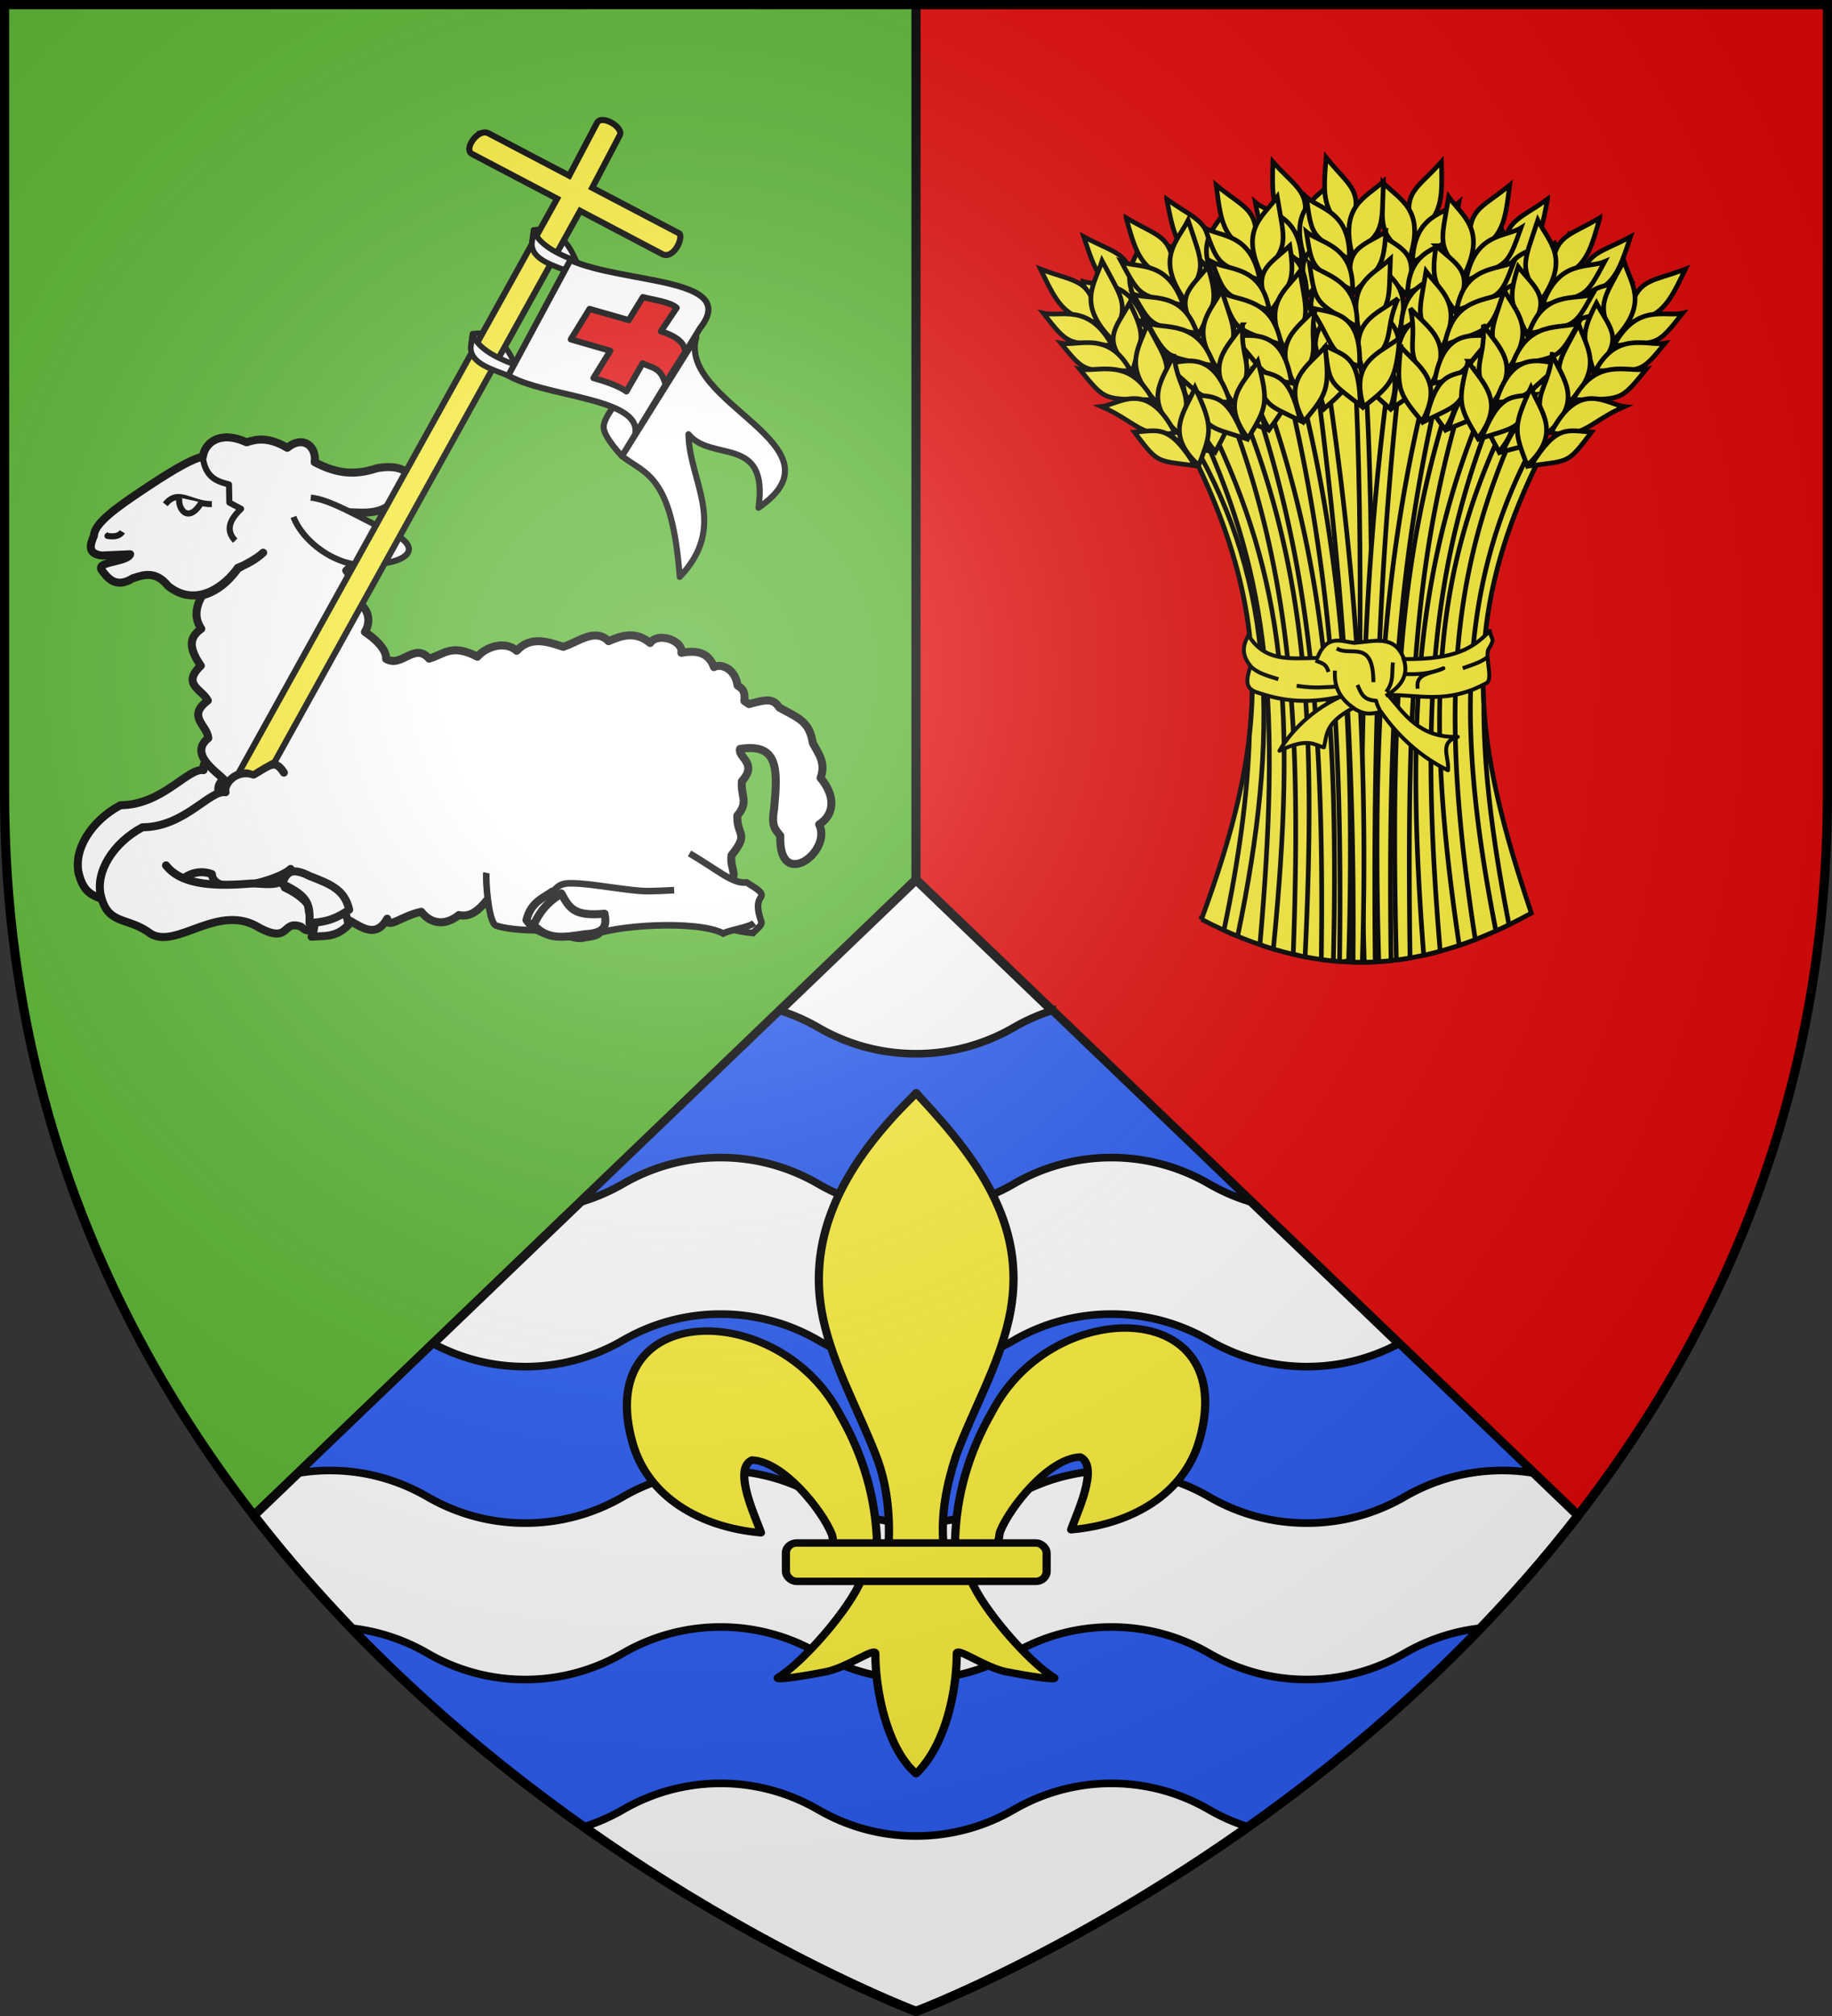 <svg xmlns="http://www.w3.org/2000/svg" xmlns:xlink="http://www.w3.org/1999/xlink" width="600" height="660" version="1.0"><rect width="100%" height="100%" fill="#333333" stroke="none"/><defs><radialGradient id="b" cx="-80" cy="-80" r="405" gradientUnits="userSpaceOnUse"><stop offset="0" style="stop-color:#fff;stop-opacity:.31"/><stop offset=".19" style="stop-color:#fff;stop-opacity:.25"/><stop offset=".6" style="stop-color:#6b6b6b;stop-opacity:.125"/><stop offset="1" style="stop-color:#000;stop-opacity:.125"/></radialGradient><path id="a" d="M-298.5-298.5h597V-40C298.5 246.31 0 358.5 0 358.5S-298.5 246.31-298.5-40z"/></defs><g transform="translate(300 300)"><use xlink:href="#a" width="600" height="660" style="fill:#e20909"/><path d="M-298.5-298.5H0v657S-298.5 246.31-298.5-40z" style="fill:#5ab532"/><path d="M300 288 83.125 496.156C171.503 610.228 300 658.5 300 658.5s128.497-48.272 216.875-162.344z" style="opacity:1;fill:#fff;fill-opacity:1;fill-rule:nonzero;stroke:#000;stroke-width:3;stroke-linecap:round;stroke-linejoin:round;stroke-miterlimit:4;stroke-dasharray:none;stroke-dashoffset:0;stroke-opacity:1" transform="translate(-300 -300)"/><path d="m255.406 330.813-65.437 62.78a63.7 63.7 0 0 0 14.031-6c9.42-5.46 20.335-8.624 32-8.624 11.67 0 22.576 3.162 32 8.625a63.6 63.6 0 0 0 32 8.594 63.55 63.55 0 0 0 32-8.594c9.42-5.46 20.335-8.625 32-8.625 11.67 0 22.576 3.162 32 8.625a63.7 63.7 0 0 0 14.031 6l-65.437-62.781A63.7 63.7 0 0 0 332 336.375a63.55 63.55 0 0 1-32 8.594 63.6 63.6 0 0 1-32-8.594 63.7 63.7 0 0 0-12.594-5.562zM236 430.219a63.6 63.6 0 0 0-32 8.594 63.55 63.55 0 0 1-32 8.593c-10.921 0-21.192-2.731-30.187-7.562l-44.22 42.437a63.6 63.6 0 0 1 10.407-.875c11.67 0 22.576 3.163 32 8.625a63.6 63.6 0 0 0 32 8.594 63.55 63.55 0 0 0 32-8.594c9.42-5.46 20.335-8.625 32-8.625 11.67 0 22.576 3.163 32 8.625a63.6 63.6 0 0 0 32 8.594 63.55 63.55 0 0 0 32-8.594c9.42-5.46 20.335-8.625 32-8.625 11.67 0 22.576 3.163 32 8.625a63.6 63.6 0 0 0 32 8.594 63.55 63.55 0 0 0 32-8.594c9.42-5.46 20.335-8.625 32-8.625 3.55 0 7.018.314 10.406.875l-44.219-42.437c-8.997 4.832-19.262 7.562-30.187 7.562a63.6 63.6 0 0 1-32-8.594 63.55 63.55 0 0 0-32-8.593 63.6 63.6 0 0 0-32 8.594 63.55 63.55 0 0 1-32 8.593 63.6 63.6 0 0 1-32-8.594 63.55 63.55 0 0 0-32-8.593zm0 102.437a63.6 63.6 0 0 0-32 8.594 63.55 63.55 0 0 1-32 8.594 63.6 63.6 0 0 1-32-8.594 63.6 63.6 0 0 0-24.937-8.219c24.975 25.952 51.373 47.54 76.156 65.063A63.7 63.7 0 0 0 204 592.469c9.42-5.46 20.335-8.625 32-8.625 11.67 0 22.576 3.162 32 8.625a63.6 63.6 0 0 0 32 8.593 63.55 63.55 0 0 0 32-8.593c9.42-5.46 20.335-8.625 32-8.625 11.67 0 22.576 3.162 32 8.625a63.7 63.7 0 0 0 12.781 5.625c24.783-17.523 51.18-39.11 76.157-65.063A63.6 63.6 0 0 0 460 541.25a63.55 63.55 0 0 1-32 8.594 63.6 63.6 0 0 1-32-8.594 63.55 63.55 0 0 0-32-8.594 63.6 63.6 0 0 0-32 8.594 63.55 63.55 0 0 1-32 8.594 63.6 63.6 0 0 1-32-8.594 63.55 63.55 0 0 0-32-8.594z" style="fill:#2b5df2;fill-opacity:1;stroke:#000;stroke-width:2.5;stroke-miterlimit:4;stroke-dasharray:none;stroke-opacity:1" transform="translate(-300 -300)"/><path d="M300 288V1.5" style="opacity:1;fill:none;fill-opacity:1;fill-rule:nonzero;stroke:#000;stroke-width:3;stroke-linecap:round;stroke-linejoin:round;stroke-miterlimit:4;stroke-dasharray:none;stroke-dashoffset:0;stroke-opacity:1" transform="translate(-300 -300)"/></g><path d="M-133.135-176.851c-3.229-4.445-6.597-11.478-12.67-9.557l.577-4.303c2.789-.4 9.204-1.12 13.9 10.091z" style="fill:#fff;fill-opacity:1;stroke:#000;stroke-width:1.826;stroke-linecap:round;stroke-linejoin:round;stroke-miterlimit:4;stroke-dasharray:none;stroke-opacity:1" transform="translate(300 300)"/><path d="M270.52 195.177c-2.025 2.052-13.926 5.41-14.28.936-3.805-1.336-7.173 1.39-8.867 6.488l-11.257-2.465c-1.105-4.393 2.21-9.68 7.527-12.518 7.618-.018 12.232-6.844 15.076-6.356-.427-1.197 1.647-4.31 5.09-3.2 2.977-1.672 3.85-2.896 5.495-.351" style="fill:#fff;fill-opacity:1;fill-rule:evenodd;stroke:#000;stroke-width:1.452;stroke-linecap:round;stroke-linejoin:round;stroke-miterlimit:4;stroke-dasharray:none;stroke-opacity:1;display:inline" transform="matrix(1.805 0 0 1.805 -400.333 -75.04)"/><path d="M247.915 194.532c2.478 3.18 7.568 3.955 15.31 3.304 1.266-.107 3.267.298 4.76-.048 2.521-1.322 4.74-1.029 3.45 1.355 3.509 3.09 1.829 1.438 2.507 4.18.38.795.857 4.48-1.527 2.33-3.541-1.306-1.873 3.12-7.452.264-7.42-4.772-14.966 3.814-19.781 1.05-4.267-3.276-7.899-1.373-9.16-7.266" style="fill:#fff;fill-opacity:1;fill-rule:evenodd;stroke:#000;stroke-width:1.452;stroke-linecap:round;stroke-linejoin:round;stroke-miterlimit:4;stroke-dasharray:none;stroke-opacity:1;display:inline" transform="matrix(1.805 0 0 1.805 -400.333 -75.04)"/><path d="M268.654 199.948c.153.006 2.48 4.077 6.668.605 1.523.593.308 7.51 6.044 4.066 2.343 1.346 4.724 3.032 6.687-.414-.044 2.053 2.565-.51 6.181-1.256 1.464 1.936 4.031 2.826 6.823.585 4.046.978 6.227-5.412 8.66-6.654 1.869 2.006 4.479 3.162 7.409.517 3.899-.942 3.795 4.332 8.392 3.025 1.98-.2 3.74.417 5.992 3.419l17.708-5.008c3.071-2.672.94-3.233 1.302-6.13 3.298-4.13.952-3.396 1.05-7.184 2.15-2.568.593-3.447.83-6.24 2.975-3.301-.727-4.255-.337-5.867 7.198-1.155 6.806 4.03 6.18 10.925-.542 3.236.273 3.686 1.13 4.819-.359 10.226 9.5 2.868 7.054-2.05 2.803-1.777 3.011-5.16.258-8.428 1.008-2.793-.42-4.452-1.402-6.319-.513-3.134-1.83-4.17-4.171-5.413l-1.898-1.024c-1.251-1.878-2.586-1.402-5.531-.643l-.833-.572c.209-2.002-.55-2.324-1.223-2.798-.475-3.277-3.228-4.006-4.287-3.332-1.038-2.82-3.309-3.062-5.918-2.598.403-2.227-4.26-3.832-5.67-1.78-2.609-2.201-5.214-1.36-7.536-.325-2.46-2.518-5.609.218-8.232 1.02-3.003-1.005-5.967-1.951-8.444.722-1.99-1.845-5.514-.831-7.125 1.076-4.667-2.458-6.104-.418-8.762.345-2.658-3.054-5.002 1.738-7.806.039.124-1.789-2.225-3.839-3.845-4.877 1.576-2.598-.086-5.281-2.011-5.414.637-2.943-.071-4.072-1.376-5.724 1.755-1.275.982-4.53-.662-6.564 1.558.673-.541-2.655.74-4.028 3.524.108 6.494.553 8.993-2.479 4.665-3.351 2.194-6.56-3.494-5.487-3.855 1.25-7.028 1.133-11.296-1.095.375-2.749-2.004-5.012-4.979-2.614-3.295-1.933-5.441-1.663-7.38-.998-4.966-2.267-7.633.222-7.929 2.606-2.412.483-7.002 3.424-11.292 6.302-4.357 2.922-8.397 5.795-8.473 7.996-.666 1.644-1.287 3.27 1.392 3.63l5.174-.227c-.582 1.51-6.537 1.264-5.065 3 .837 1.115 2.39 3.348 5.514 1.371 1.896-.628 4.155-1.468 6.438 1.391 5.355 4.252 10.671-.423 12.644-3.308 1.683-.629 3.244-1.49 4.604-2.738-1.433 1.314-3.396 2.154-4.603 2.906-1.832 2.521-3.964 4.193-6.455 4.846-1.704 2.932-.984 4.818-.177 6.05-1.753 1.276-2.738 2.895-.076 6.702-3.562 3.398.228 4.264 1.265 6.32-3.883 2.889-.084 4.464.085 6.812-3.567 2.842 1.409 6.027 2.807 7.469-2.498 1.774.323 4.946 2.133 4.778.44-.045.43 6.838 4.45 9.041-.649 4.179 3.175 7.599 3.681 7.205z" style="fill:#fff;fill-opacity:1;fill-rule:evenodd;stroke:#000;stroke-width:1.452;stroke-linecap:butt;stroke-linejoin:round;stroke-miterlimit:4;stroke-dasharray:none;stroke-opacity:1;display:inline" transform="matrix(1.805 0 0 1.805 -393.114 -67.822)"/><path d="M274.18 127.82c3.651.394 8.749 3.558 13.335 5.743 7.79 3.197 4.288 6.18-2.168 6.325-5.592 1.095-12.472-3.674-14.306-8.558" style="fill:#fff;fill-opacity:1;fill-rule:evenodd;stroke:#000;stroke-width:1.108;stroke-linecap:butt;stroke-linejoin:round;stroke-miterlimit:4;stroke-opacity:1;display:inline" transform="matrix(1.805 0 0 1.805 -393.114 -67.822)"/><path d="M254.555 120.236c.428 3.97 2.582 4.637 4.79 5.203l.057 3.287 2.134 1.138c-2.657 2.498-2.455 4.283-1.074 5.774M256.236 129.017c-3.941.007-6.083-2.938-8.457.03" style="fill:#fff;fill-opacity:1;fill-rule:evenodd;stroke:#000;stroke-width:1.108;stroke-linecap:butt;stroke-linejoin:round;stroke-miterlimit:4;stroke-dasharray:none;stroke-opacity:1;display:inline" transform="matrix(1.805 0 0 1.805 -393.114 -67.822)"/><path d="M250.342 127.827c-.383 1.915 1.554 4.926 4.009.87M239.982 134.026c-.42.71-1.311.966-2.688.752l.348-.241" style="fill:#fff;fill-opacity:1;fill-rule:evenodd;stroke:#000;stroke-width:1.108;stroke-linecap:butt;stroke-linejoin:round;stroke-miterlimit:4;stroke-dasharray:none;stroke-opacity:1;display:inline" transform="matrix(1.805 0 0 1.805 -393.114 -67.822)"/><path d="M270.52 195.177c-2.025 2.052-13.926 5.41-14.28.936-3.805-1.336-7.173 1.39-8.867 6.488l-11.257-2.465c-1.105-4.393 2.21-9.68 7.527-12.518 7.618-.018 12.232-6.844 15.076-6.356-.427-1.197 1.647-4.31 5.09-3.2 2.977-1.672 3.85-2.896 5.495-.351" style="fill:#fff;fill-opacity:1;fill-rule:evenodd;stroke:#000;stroke-width:1.452;stroke-linecap:round;stroke-linejoin:round;stroke-miterlimit:4;stroke-dasharray:none;stroke-opacity:1;display:inline" transform="matrix(1.805 0 0 1.805 -393.114 -67.822)"/><path d="M247.915 194.532c2.478 3.18 7.568 3.955 15.31 3.304 1.266-.107 3.267.298 4.76-.048 2.521-1.322 4.74-1.029 3.45 1.355 3.509 3.09 1.829 1.438 2.507 4.18.38.795.857 4.48-1.527 2.33-3.541-1.306-1.873 3.12-7.452.264-7.42-4.772-14.966 3.814-19.781 1.05-4.267-3.276-7.899-1.373-9.16-7.266" style="fill:#fff;fill-opacity:1;fill-rule:evenodd;stroke:#000;stroke-width:1.452;stroke-linecap:round;stroke-linejoin:round;stroke-miterlimit:4;stroke-dasharray:none;stroke-opacity:1;display:inline" transform="matrix(1.805 0 0 1.805 -393.114 -67.822)"/><path d="M-630.56-11.452c6.38 3.906 9.75 7.191 12.82 6.8 1.499 1.072 3.953 2.236 3.223 3.34-.413.624-1.347 1.722-.054 5.546.309.915-1.097 1.727-1.942 2.62-8.74-.978-11.642-5.015-20.885-3.42-9.538 1.647-30.206 3.213-37.317.715-1.761-.62-2.252-10.827-1.975-12.005" style="fill:#fff;fill-opacity:1;stroke:#000;stroke-width:1.5;stroke-miterlimit:4;stroke-dasharray:none;stroke-opacity:1;display:inline" transform="rotate(-1 16612.119 -64975.543)scale(1.444)"/><path d="M-616.167 4.583c-1.26.992-5.61 1.493-7.07 2.25-5.898-3.239-25.257-2.324-30.23.125-8.02 3.627-12.911-12.86-3.883-12.09 4.387.045 13.293 2.118 17.68 2.083 1.822-.014 3.654-.047 5.475-.13" style="fill:#fff;fill-opacity:1;stroke:#000;stroke-width:1.5;stroke-miterlimit:4;stroke-dasharray:none;stroke-opacity:1;display:inline" transform="rotate(-1 16612.119 -64975.543)scale(1.444)"/><path d="M318.026 199.264c-1.606 1.185-3.893 1.88-4.712 5.177 2.213 3.248 6.042 2.715 9.835 3.18 3.722-.223 3.96-.816 3.54-3.061-5.479.484-8.187-1.646-8.663-5.296z" style="fill:#fff;fill-opacity:1;fill-rule:evenodd;stroke:#000;stroke-width:1.452;stroke-linecap:butt;stroke-linejoin:round;stroke-miterlimit:4;stroke-dasharray:none;stroke-opacity:1" transform="matrix(1.805 0 0 1.805 -393.114 -67.822)"/><path d="M319.634 199.609c-1.606 1.185-3.353 2.187-5.019 5.718 2.52 2.707 5.116 2.331 9.245 1.701 3.722-.223 4.052-1.479 3.63-3.724-5.478.484-6.334-.88-7.856-3.695z" style="fill:#fff;fill-opacity:1;fill-rule:evenodd;stroke:#000;stroke-width:1.452;stroke-linecap:butt;stroke-linejoin:round;stroke-miterlimit:4;stroke-dasharray:none;stroke-opacity:1" transform="matrix(1.805 0 0 1.805 -393.114 -67.822)"/><path d="M-738.1-147.14c-2.323.91-5.31 1.01-7.365 4.726 1.621 4.638 6.417 5.233 10.846 7.022 4.566.934 5.046.296 5.264-2.552-6.771-1.187-9.352-4.636-8.746-9.196z" style="fill:#fff;fill-opacity:1;fill-rule:evenodd;stroke:#000;stroke-width:1.815;stroke-linecap:butt;stroke-linejoin:round;stroke-miterlimit:4;stroke-dasharray:none;stroke-opacity:1" transform="rotate(-165 -447.719 -29.775)scale(1.444)"/><path d="M-736.856-144.291c-2.322.91-4.755 1.556-7.909 5.28 2.166 4.084 5.422 4.47 10.612 5.045 4.566.935 5.37-.475 5.588-3.323-6.771-1.187-7.363-3.112-8.29-7.002z" style="fill:#fff;fill-opacity:1;fill-rule:evenodd;stroke:#000;stroke-width:1.815;stroke-linecap:butt;stroke-linejoin:round;stroke-miterlimit:4;stroke-dasharray:none;stroke-opacity:1" transform="rotate(-165 -447.719 -29.775)scale(1.444)"/><path d="M-113.135-210.851c-3.229-4.445-6.597-11.478-12.67-9.557l.577-4.303c2.789-.4 9.204-1.12 13.9 10.091z" style="fill:#fff;fill-opacity:1;stroke:#000;stroke-width:1.826;stroke-linecap:round;stroke-linejoin:round;stroke-miterlimit:4;stroke-dasharray:none;stroke-opacity:1" transform="translate(300 300)"/><path d="M-142.056-256.532c-2.936.849-5.683 5.679-3.383 6.913l27.906 14.665-104.583 188.488c2.941-1.246 3.783-.393 5.095-.01 2.776-1.803 5.032-3.088 6.944-4.028l100.08-180.46 26.886 14.146c3.609 1.82 6.897-5 5.685-6.7l-28.617-15.007 8.962-17.07c1.672-2.584-6.013-7.2-7.45-4.065l-9.042 17.176-26.472-13.889c-.636-.318-1.333-.355-2.01-.159z" style="fill:#fcef3c;fill-opacity:1;stroke:#000;stroke-width:2;stroke-miterlimit:4;stroke-dasharray:none;stroke-opacity:1;display:inline" transform="translate(300 300)"/><path d="M-133.135-176.851c-5.187-2.138-12.944-4.002-12.67-9.557l.577-4.303c1.051 3.516 5.53 7.161 13.9 10.091z" style="fill:#fff;fill-opacity:1;stroke:#000;stroke-width:1.826;stroke-linecap:round;stroke-linejoin:round;stroke-miterlimit:4;stroke-dasharray:none;stroke-opacity:1" transform="translate(300 300)"/><path d="M-96.29-150.674s-5.908-6.095-6.018-9.456c-.099-3.038 4.872-8.883 4.872-8.883l10.029 5.444" style="opacity:1;fill:#fff;fill-opacity:1;fill-rule:nonzero;stroke:#000;stroke-width:2;stroke-linecap:round;stroke-linejoin:round;stroke-miterlimit:4;stroke-dasharray:none;stroke-dashoffset:0;stroke-opacity:1" transform="translate(300 300)"/><path d="M-113.135-210.851c-5.187-2.138-12.944-4.002-12.67-9.557l.577-4.303c1.051 3.516 5.53 7.161 13.9 10.091z" style="fill:#fff;fill-opacity:1;stroke:#000;stroke-width:1.826;stroke-linecap:round;stroke-linejoin:round;stroke-miterlimit:4;stroke-dasharray:none;stroke-opacity:1" transform="translate(300 300)"/><path d="M-133.541-177.036c14.835 8.429 54.976 7.07 37.25 26.362l25.526-41.83c13.328-16.825-24.82-14.469-42.431-22.356z" style="opacity:1;fill:#fff;fill-opacity:1;fill-rule:nonzero;stroke:#000;stroke-width:2;stroke-linecap:round;stroke-linejoin:round;stroke-miterlimit:4;stroke-dasharray:none;stroke-dashoffset:0;stroke-opacity:1" transform="translate(300 300)"/><path d="M-96.29-150.674c7.63 5.979 16.371 5.93 18.912 39.543 16.046-16.826 3.079-31.235 2.865-46.707 7.587 9.306 26.337.098 22.924 24.07 29.672-20.39-26.745-34.099-20.345-55.876z" style="opacity:1;fill:#fff;fill-opacity:1;fill-rule:nonzero;stroke:#000;stroke-width:2;stroke-linecap:round;stroke-linejoin:round;stroke-miterlimit:4;stroke-dasharray:none;stroke-dashoffset:0;stroke-opacity:1" transform="translate(300 300)"/><path d="m186.95 111.107 6.133-9.97 12.839 3.669 4.625-7.539c3.63.958 8.922 1.56 11.083 3.505l-5.162 7.702c4.797 1.466 7.68 3.602 8.011 6.631l-6.596 10.418c-1.623-5.596-4.776-5.072-7.42-6.582l-5.3 9.22c-2.681-1.934-7.368-3.454-10.798-4.388l5.507-8.919z" style="opacity:1;fill:#e20909;fill-opacity:1;fill-rule:nonzero;stroke:#000;stroke-width:2;stroke-linecap:round;stroke-linejoin:round;stroke-miterlimit:4;stroke-dasharray:none;stroke-dashoffset:0;stroke-opacity:1"/><g style="fill:#fcef3c;stroke:#000;stroke-width:3"><path stroke-width="1.536" d="M393.501 300.97c20.276-55.17 25.486-96.636-4.057-154.639 48.476-47.483 84.27-32.206 116.645 0-30.486 58.632-22.29 99.734-4.564 152.61-38.068 21-71.308 21.17-108.024 2.028z"/><path stroke-width="1.536" d="M446.56 116.21c-1.003.035-2.012.102-3.025.193 3.659 66.453 1.042 132.513.688 198.608q2.023.027 4.048-.032c-.485-66.462 3.112-130.93-1.504-198.768-.069.002-.139-.003-.208 0z"/><path stroke-width="1.536" d="M455.791 116.69c-8.36 60.737-11.327 122.01-8.976 198.32a94 94 0 0 0 3.584-.111c-.771-75.333 1.614-136.629 8.768-197.632a56 56 0 0 0-3.376-.576zM472.08 52.969c-8.63 9.7-13.366 9.722-8.99 24.385 9.534-6.72 9.265-12.11 8.99-24.385z"/><path stroke-width="1.536" d="M452.904 59.765c5.681 5.829 13.949 8.723 8.761 24.874-10.337-8.658-9-9.588-8.761-24.874z"/><path stroke-width="1.536" d="M451.22 76.179c7.492 5.242 14.343 6.229 9.27 20.33-6.581-7.69-9.403-6.95-9.27-20.33z"/><path stroke-width="1.536" d="M449.203 84.954c5.688 5.715 13.958 8.559 8.79 24.368-10.347-8.49-9.012-9.4-8.79-24.368z"/><path stroke-width="1.536" d="M445.946 97.724c6.638 5.596 16.23 8.438 10.422 23.697-11.473-9.373-5.834-11.753-10.422-23.697z"/><path stroke-width="1.536" d="M444.714 110.598c6.245 5.402 16.022 8.432 10.53 23.196-8.853-7.901-9.992-9.141-10.53-23.196zM477.834 66.245c-4.484 3.834-14.852 3.717-15.236 19.716 12.76-7.62 12.622-6.227 15.236-19.716z"/><path stroke-width="1.536" d="M477.194 77.638c-4.776 3.566-15.885 3.378-16.177 18.393 13.615-7.058 13.477-5.75 16.177-18.393z"/><path stroke-width="1.536" d="M475.598 87.961c-4.946 3.859-16.428 3.685-16.768 19.884 14.091-7.649 13.945-6.238 16.768-19.884z"/><path stroke-width="1.536" d="M474.802 102.14c-5.229 2.045-17.41-1.503-17.456 18.575 10.432-3.023 9.687-9.097 17.456-18.576z"/><path stroke-width="1.536" d="M469.027 114.504c-7.26 3.204-11.36 2.702-12.65 18.845 10.53-7.334 10.406-6.008 12.65-18.845zM477.055 123.827c-18.181 53.052-21.87 102.993-19.728 190.448a98 98 0 0 0 4.48-.656c-1.252-86.748 1.893-134.83 18.576-187.936a84 84 0 0 0-3.328-1.856zM506.854 65.167c-10.492 7.647-15.125 6.664-13.96 21.921 10.742-4.542 11.624-9.867 13.96-21.92z"/><path stroke-width="1.536" d="M486.672 67.738c4.315 6.902 11.78 11.485 3.283 26.167-8.264-10.654-6.761-11.28-3.283-26.167z"/><path stroke-width="1.536" d="M481.543 83.42c6.209 6.713 12.694 9.132 4.744 21.836-4.8-8.913-7.714-8.789-4.744-21.836z"/><path stroke-width="1.536" d="M477.709 91.568c4.345 6.792 11.823 11.326 3.417 25.678-8.308-10.492-6.81-11.098-3.417-25.678z"/><path stroke-width="1.536" d="M471.816 103.355c5.298 6.878 14.07 11.692 5.154 25.37-9.222-11.595-3.206-12.724-5.154-25.37z"/><path stroke-width="1.536" d="M467.88 115.675c4.955 6.604 13.867 11.64 5.365 24.901-6.973-9.6-7.823-11.053-5.365-24.901zM509.66 79.362c-5.197 2.795-15.304.48-19.075 16.033 14.088-4.738 13.657-3.406 19.074-16.033z"/><path stroke-width="1.536" d="M506.616 90.36c-5.425 2.47-16.24-.07-19.713 14.54 14.803-4.007 14.39-2.759 19.713-14.54z"/><path stroke-width="1.536" d="M502.865 100.11c-5.653 2.72-16.836.113-20.607 15.87 15.394-4.483 14.952-3.135 20.607-15.87z"/><path stroke-width="1.536" d="M499.077 113.795c-5.544.89-16.695-5.164-21 14.447 10.835-.74 11.397-6.834 21-14.447z"/><path stroke-width="1.536" d="M490.81 124.652c-7.775 1.59-11.676.229-16.362 15.731 11.847-4.932 11.444-3.663 16.362-15.73zM494.367 135.635c-23.719 48.41-28.643 92.352-16.448 173.856a125 125 0 0 0 5.264-1.904c-12.142-77.788-7.642-121.622 14.128-169.456a146 146 0 0 0-2.944-2.496zM534.022 77.488c-11.394 6.223-15.86 4.648-16.683 19.927 11.24-3.112 12.805-8.278 16.683-19.927z"/><path stroke-width="1.536" d="M513.678 77.422c3.384 7.403 10.192 12.915-.136 26.371-6.814-11.635-5.243-12.06.136-26.371z"/><path stroke-width="1.536" d="M506.56 92.307c5.286 7.461 11.403 10.7 1.874 22.266-3.604-9.459-6.51-9.714-1.875-22.266z"/><path stroke-width="1.536" d="M501.702 99.89c3.429 7.297 10.256 12.762.061 25.904-6.879-11.48-5.315-11.887-.06-25.904z"/><path stroke-width="1.536" d="M494.331 110.814c4.363 7.506 12.437 13.416 1.824 25.824-7.642-12.693-1.53-13.033-1.824-25.824z"/><path stroke-width="1.536" d="M488.832 122.52c4.058 7.19 12.242 13.34 2.093 25.386-5.67-10.422-6.325-11.973-2.093-25.387zM534.965 91.927c-5.515 2.098-15.237-1.507-20.991 13.426 14.583-2.873 13.983-1.608 20.99-13.426z"/><path stroke-width="1.536" d="M530.522 102.437c-5.699 1.747-16.095-2.174-21.43 11.864 15.197-2.055 14.626-.871 21.43-11.864z"/><path stroke-width="1.536" d="M525.54 111.618c-5.958 1.966-16.71-2.068-22.49 13.068 15.845-2.451 15.232-1.172 22.49-13.068z"/><path stroke-width="1.536" d="M520.01 124.698c-5.613.164-15.885-7.284-22.696 11.604 10.84.671 12.187-5.3 22.696-11.604z"/><path stroke-width="1.536" d="M510.405 134.392c-7.915.57-11.606-1.286-18.262 13.478 12.386-3.355 11.823-2.149 18.262-13.478zM433.743 118.147a65 65 0 0 0-3.296.992c8.105 60.412 13.4 121.45 12.688 195.84a93 93 0 0 0 3.04.032c2.332-75.918-3.213-136.606-12.432-196.864zM416.881 52.969c8.63 9.7 13.367 9.722 8.99 24.385-9.534-6.72-9.265-12.11-8.99-24.385z"/><path stroke-width="1.536" d="M436.057 59.765c-5.681 5.829-13.948 8.723-8.761 24.874 10.337-8.658 9-9.588 8.761-24.874z"/><path stroke-width="1.536" d="M437.741 76.179c-7.492 5.242-14.342 6.229-9.27 20.33 6.582-7.69 9.403-6.95 9.27-20.33z"/><path stroke-width="1.536" d="M439.758 84.954c-5.688 5.715-13.958 8.559-8.79 24.368 10.347-8.49 9.012-9.4 8.79-24.368z"/><path stroke-width="1.536" d="M443.015 97.724c-6.637 5.596-16.23 8.438-10.422 23.697 11.473-9.373 5.834-11.753 10.422-23.697z"/><path stroke-width="1.536" d="M444.247 110.598c-6.245 5.402-16.022 8.432-10.529 23.196 8.852-7.901 9.991-9.141 10.529-23.196zM411.127 66.245c4.485 3.834 14.852 3.717 15.236 19.716-12.76-7.62-12.622-6.227-15.236-19.716z"/><path stroke-width="1.536" d="M411.767 77.638c4.776 3.566 15.885 3.378 16.177 18.393-13.615-7.058-13.477-5.75-16.177-18.393z"/><path stroke-width="1.536" d="M413.363 87.961c4.946 3.859 16.428 3.685 16.768 19.884-14.091-7.649-13.945-6.238-16.768-19.884z"/><path stroke-width="1.536" d="M414.16 102.14c5.228 2.045 17.41-1.503 17.455 18.575-10.432-3.023-9.687-9.097-17.455-18.576z"/><path stroke-width="1.536" d="M419.934 114.504c7.26 3.204 11.36 2.702 12.65 18.845-10.53-7.334-10.406-6.008-12.65-18.845zM413.52 127.075a104 104 0 0 0-3.265 2.096c17.207 51.898 23.681 100.083 22.48 184.96a96 96 0 0 0 3.952.464c2.088-85.873-4.604-135.592-23.168-187.52zM382.107 65.167c10.492 7.647 15.125 6.664 13.96 21.921-10.742-4.542-11.624-9.867-13.96-21.92z"/><path stroke-width="1.536" d="M402.289 67.738c-4.315 6.902-11.78 11.485-3.282 26.167 8.263-10.654 6.76-11.28 3.282-26.167z"/><path stroke-width="1.536" d="M407.418 83.42c-6.209 6.713-12.693 9.132-4.744 21.836 4.8-8.913 7.714-8.789 4.744-21.836z"/><path stroke-width="1.536" d="M411.252 91.568c-4.345 6.792-11.823 11.326-3.417 25.678 8.309-10.492 6.811-11.098 3.417-25.678z"/><path stroke-width="1.536" d="M417.145 103.355c-5.298 6.878-14.07 11.692-5.154 25.37 9.222-11.595 3.206-12.724 5.154-25.37z"/><path stroke-width="1.536" d="M421.081 115.675c-4.955 6.604-13.867 11.64-5.365 24.901 6.973-9.6 7.823-11.053 5.365-24.901zM379.302 79.362c5.196 2.795 15.303.48 19.074 16.033-14.088-4.738-13.657-3.406-19.074-16.033z"/><path stroke-width="1.536" d="M382.345 90.36c5.425 2.47 16.24-.07 19.713 14.54-14.803-4.007-14.39-2.759-19.713-14.54z"/><path stroke-width="1.536" d="M386.096 100.11c5.653 2.72 16.836.113 20.607 15.87-15.394-4.483-14.952-3.135-20.607-15.87z"/><path stroke-width="1.536" d="M389.884 113.795c5.544.89 16.695-5.164 21 14.447-10.835-.74-11.397-6.834-21-14.447z"/><path stroke-width="1.536" d="M398.151 124.652c7.775 1.59 11.676.229 16.362 15.731-11.846-4.932-11.444-3.663-16.362-15.73zM396.56 139.73c-.879.77-1.755 1.558-2.64 2.369 21.83 48.023 25.51 89.517 18.735 166.976l.992.544c1.131.377 2.265.733 3.392 1.072 7.736-78.6 3.619-120.933-20.48-170.96zM354.939 77.488c11.394 6.223 15.861 4.648 16.683 19.927-11.24-3.112-12.805-8.278-16.683-19.927z"/><path stroke-width="1.536" d="M375.283 77.422c-3.384 7.403-10.192 12.915.136 26.371 6.814-11.635 5.243-12.06-.136-26.371z"/><path stroke-width="1.536" d="M382.402 92.307c-5.287 7.461-11.404 10.7-1.875 22.266 3.604-9.459 6.51-9.714 1.875-22.266z"/><path stroke-width="1.536" d="M387.259 99.89c-3.429 7.297-10.256 12.762-.061 25.904 6.879-11.48 5.316-11.887.061-25.904z"/><path stroke-width="1.536" d="M394.63 110.814c-4.363 7.506-12.437 13.416-1.824 25.824 7.642-12.693 1.53-13.033 1.824-25.824z"/><path stroke-width="1.536" d="M400.13 122.52c-4.059 7.19-12.243 13.34-2.094 25.386 5.67-10.422 6.325-11.973 2.093-25.387zM353.996 91.927c5.515 2.098 15.237-1.507 20.991 13.426-14.583-2.873-13.983-1.608-20.99-13.426z"/><path stroke-width="1.536" d="M358.44 102.437c5.698 1.747 16.094-2.174 21.43 11.864-15.198-2.055-14.627-.871-21.43-11.864z"/><path stroke-width="1.536" d="M363.422 111.618c5.957 1.966 16.709-2.068 22.49 13.068-15.845-2.451-15.233-1.172-22.49-13.068z"/><path stroke-width="1.536" d="M368.951 124.698c5.613.164 15.885-7.284 22.696 11.604-10.84.671-12.187-5.3-22.696-11.604z"/><path stroke-width="1.536" d="M378.556 134.392c7.915.57 11.606-1.286 18.262 13.478-12.386-3.355-11.822-2.149-18.262-13.478zM434.327 51.55c8.072 10.168 12.8 10.457 7.607 24.85-9.141-7.243-8.57-12.61-7.607-24.85z"/><path stroke-width="1.536" d="M453.092 59.41c-6 5.502-14.417 7.928-10.143 24.344 10.806-8.064 9.524-9.068 10.143-24.343z"/><path stroke-width="1.536" d="M453.852 75.893c-7.774 4.814-14.67 5.415-10.396 19.78 7.002-7.31 9.778-6.414 10.396-19.78z"/><path stroke-width="1.536" d="M455.374 84.768c-6 5.387-14.416 7.762-10.143 23.837 10.806-7.896 9.524-8.88 10.143-23.837z"/><path stroke-width="1.536" d="M457.91 97.7c-6.942 5.215-16.68 7.515-11.736 23.076 11.98-8.715 6.484-11.408 11.735-23.075z"/><path stroke-width="1.536" d="M458.417 110.623c-6.538 5.043-16.47 7.52-11.814 22.569 9.281-7.392 10.488-8.566 11.814-22.569zM427.837 64.482c4.262 4.08 14.62 4.545 14.106 20.54-12.313-8.325-12.253-6.925-14.106-20.54z"/><path stroke-width="1.536" d="M427.837 75.893c4.568 3.828 15.67 4.264 15.12 19.272-13.198-7.81-13.134-6.498-15.12-19.272z"/><path stroke-width="1.536" d="M428.851 86.29c4.722 4.13 16.196 4.6 15.626 20.793-13.64-8.427-13.573-7.01-15.626-20.793z"/><path stroke-width="1.536" d="M428.851 100.49c5.106 2.336 17.467-.523 16.386 19.525-10.246-3.602-9.162-9.626-16.386-19.525z"/><path stroke-width="1.536" d="M433.923 113.16c7.069 3.606 11.191 3.334 11.573 19.525-10.102-7.914-10.053-6.584-11.573-19.526zM424.271 121.459a79 79 0 0 0-3.552 1.648c15.274 61.177 19.002 117.876 18 191.664.423.03.842.054 1.264.08l1.712-.352c1.963-65.875-.47-130.125-17.424-193.04zM398.33 60.612c9.982 8.302 14.668 7.618 12.53 22.77-10.43-5.221-10.97-10.592-12.53-22.77z"/><path stroke-width="1.536" d="M418.306 64.469c-4.748 6.612-12.49 10.708-4.95 25.903 8.929-10.104 7.469-10.824 4.95-25.903z"/><path stroke-width="1.536" d="M422.422 80.447c-6.626 6.302-13.253 8.301-6.132 21.487 5.36-8.587 8.26-8.277 6.132-21.487z"/><path stroke-width="1.536" d="M425.726 88.823c-4.77 6.5-12.524 10.547-5.053 25.407 8.963-9.939 7.507-10.639 5.053-25.407z"/><path stroke-width="1.536" d="M430.853 100.964c-5.728 6.524-14.79 10.767-6.767 24.988 9.945-10.982 4.013-12.494 6.767-24.988z"/><path stroke-width="1.536" d="M433.993 113.51c-5.368 6.273-14.584 10.73-6.948 24.507 7.574-9.134 8.515-10.53 6.948-24.507zM394.622 74.599c5.007 3.121 15.241 1.458 18.01 17.22-13.756-5.63-13.411-4.273-18.01-17.22z"/><path stroke-width="1.536" d="M396.956 85.768c5.255 2.813 16.212.969 18.742 15.772-14.516-4.946-14.185-3.674-18.742-15.772z"/><path stroke-width="1.536" d="M400.075 95.738c5.467 3.076 16.795 1.19 19.55 17.157-15.076-5.46-14.721-4.086-19.55-17.157z"/><path stroke-width="1.536" d="M402.98 109.638c5.475 1.242 16.991-4.085 20.033 15.76-10.766-1.43-10.937-7.548-20.033-15.76z"/><path stroke-width="1.536" d="M410.536 121.002c7.657 2.084 11.637.975 15.322 16.745-11.507-5.68-11.187-4.388-15.322-16.745zM390.815 145.01q-.686.657-1.376 1.329c17.994 35.326 23.102 64.51 19.76 94.4-.002.015.002.032 0 .048-.565 19.549-3.456 40.608-8.352 63.776 1.269.578 2.53 1.117 3.792 1.648l.72.176c13.794-66.32 12.284-115.053-14.544-161.376z"/><path stroke-width="1.536" d="M405.92 132.21a127 127 0 0 0-3.345 2.529c20.619 54.042 23.627 104.249 20.976 177.6l2.704.688c.39.08.778.148 1.168.224 3.605-74.69.893-126.77-21.504-181.04zM368.79 71.27c11.11 6.72 15.641 5.343 15.789 20.644-11.093-3.605-12.428-8.835-15.789-20.643z"/><path stroke-width="1.536" d="M389.118 72.102c-3.707 7.246-10.751 12.453-1.027 26.351 7.32-11.323 5.77-11.817 1.027-26.351z"/><path stroke-width="1.536" d="M395.573 87.286c-5.61 7.22-11.864 10.187-2.854 22.162 4.017-9.291 6.931-9.418 2.854-22.162z"/><path stroke-width="1.536" d="M400.092 95.075c-3.747 7.14-10.81 12.299-1.204 25.877 7.379-11.166 5.835-11.64 1.204-25.877z"/><path stroke-width="1.536" d="M406.974 106.314c-4.69 7.306-13.016 12.855-2.961 25.718 8.194-12.343 2.103-12.952 2.96-25.718z"/><path stroke-width="1.536" d="M411.951 118.25c-4.37 7.005-12.818 12.788-3.21 25.27 6.124-10.162 6.846-11.682 3.21-25.27zM367.212 85.654c5.417 2.339 15.288-.834 20.379 14.338-14.442-3.513-13.898-2.222-20.379-14.338z"/><path stroke-width="1.536" d="M371.188 96.35c5.616 1.996 16.174-1.463 20.886 12.797-15.092-2.724-14.574-1.515-20.886-12.797z"/><path stroke-width="1.536" d="M375.76 105.742c5.865 2.226 16.784-1.33 21.892 14.046-15.721-3.147-15.165-1.842-21.891-14.046z"/><path stroke-width="1.536" d="M380.708 119.052c5.6.412 16.19-6.576 22.161 12.594-10.858.192-11.94-5.831-22.161-12.594z"/><path stroke-width="1.536" d="M389.875 129.161c7.883.918 11.653-.773 17.651 14.27-12.226-3.898-11.716-2.668-17.65-14.27zM340.772 88.085c12.103 4.7 16.329 2.56 19.117 17.606-11.549-1.635-13.767-6.555-19.117-17.606z"/><path stroke-width="1.536" d="M360.938 85.393c-2.4 7.778-8.439 14.122 3.54 26.133 5.254-12.418 3.641-12.637-3.54-26.133z"/><path stroke-width="1.536" d="M369.919 99.234c-4.28 8.081-9.927 12.083 1.016 22.322 2.352-9.846 5.2-10.473-1.016-22.322z"/><path stroke-width="1.536" d="M375.714 106.126c-2.457 7.68-8.522 13.98 3.285 25.695 5.339-12.272 3.736-12.473-3.285-25.695z"/><path stroke-width="1.536" d="M384.434 116.007c-3.357 8.006-10.6 14.91 1.526 25.843 5.939-13.573-.166-13.121-1.526-25.843z"/><path stroke-width="1.536" d="M391.399 126.904c-3.096 7.655-10.417 14.809 1.202 25.445 4.277-11.067 4.726-12.69-1.202-25.445zM341.702 102.525c5.74 1.368 14.914-3.462 22.549 10.603-14.832-.966-14.074.211-22.549-10.603z"/><path stroke-width="1.536" d="M347.465 112.373c5.877.997 15.679-4.234 22.783 8.998-15.336-.076-14.617 1.024-22.783-8.998z"/><path stroke-width="1.536" d="M353.591 120.834c6.161 1.18 16.302-4.209 23.989 10.055-16.029-.385-15.256.804-23.989-10.055z"/><path stroke-width="1.536" d="M360.763 133.09c5.587-.562 14.812-9.273 24.004 8.577-10.663 2.065-12.77-3.681-24.004-8.577z"/><path stroke-width="1.536" d="M371.539 141.464c7.923-.458 11.343-2.775 19.85 11.007-12.716-1.728-12.001-.605-19.85-11.007zM468.943 120.099c-17.131 63.393-19.319 128.59-17.376 194.736a95 95 0 0 0 4.016-.352c-1.021-74.48 1.724-131.188 16.96-192.864a69 69 0 0 0-3.6-1.52zM494.444 60.612c-9.982 8.302-14.668 7.618-12.53 22.77 10.43-5.221 10.97-10.592 12.53-22.77z"/><path stroke-width="1.536" d="M474.468 64.469c4.748 6.612 12.49 10.708 4.95 25.903-8.93-10.104-7.47-10.824-4.95-25.903z"/><path stroke-width="1.536" d="M470.352 80.447c6.626 6.302 13.252 8.301 6.131 21.487-5.36-8.587-8.26-8.277-6.13-21.487z"/><path stroke-width="1.536" d="M467.048 88.823c4.77 6.5 12.523 10.547 5.053 25.407-8.963-9.939-7.508-10.639-5.053-25.407z"/><path stroke-width="1.536" d="M461.92 100.964c5.728 6.524 14.79 10.767 6.768 24.988-9.945-10.982-4.014-12.494-6.768-24.988z"/><path stroke-width="1.536" d="M458.78 113.51c5.369 6.273 14.584 10.73 6.948 24.507-7.573-9.134-8.514-10.53-6.947-24.507zM498.152 74.599c-5.007 3.121-15.242 1.458-18.01 17.22 13.756-5.63 13.41-4.273 18.01-17.22z"/><path stroke-width="1.536" d="M495.818 85.768c-5.255 2.813-16.212.969-18.742 15.772 14.516-4.946 14.185-3.674 18.742-15.772z"/><path stroke-width="1.536" d="M492.698 95.738c-5.466 3.076-16.794 1.19-19.548 17.157 15.075-5.46 14.72-4.086 19.548-17.157z"/><path stroke-width="1.536" d="M489.794 109.638c-5.476 1.242-16.991-4.085-20.033 15.76 10.766-1.43 10.936-7.548 20.033-15.76z"/><path stroke-width="1.536" d="M482.238 121.002c-7.657 2.084-11.637.975-15.322 16.745 11.507-5.68 11.187-4.388 15.322-16.745zM487.135 130.083c-23.699 54.558-26.7 106.838-20.848 182.64 1.788-.393 3.593-.835 5.392-1.328-6.456-76.67-3.569-125.892 18.384-179.168a114 114 0 0 0-2.928-2.144zM523.983 71.27c-11.109 6.72-15.64 5.343-15.788 20.644 11.092-3.605 12.428-8.835 15.788-20.643z"/><path stroke-width="1.536" d="M503.656 72.102c3.707 7.246 10.751 12.453 1.026 26.351-7.32-11.323-5.769-11.817-1.026-26.351z"/><path stroke-width="1.536" d="M497.2 87.286c5.61 7.22 11.865 10.187 2.855 22.162-4.018-9.291-6.932-9.418-2.855-22.162z"/><path stroke-width="1.536" d="M492.682 95.075c3.747 7.14 10.809 12.299 1.203 25.877-7.378-11.166-5.834-11.64-1.203-25.877z"/><path stroke-width="1.536" d="M485.8 106.314c4.69 7.306 13.016 12.855 2.96 25.718-8.193-12.343-2.103-12.952-2.96-25.718z"/><path stroke-width="1.536" d="M480.822 118.25c4.372 7.005 12.818 12.788 3.211 25.27-6.124-10.162-6.847-11.682-3.21-25.27zM525.561 85.654c-5.416 2.339-15.288-.834-20.378 14.338 14.442-3.513 13.898-2.222 20.378-14.338z"/><path stroke-width="1.536" d="M521.586 96.35c-5.616 1.996-16.174-1.463-20.886 12.797 15.092-2.724 14.574-1.515 20.886-12.797z"/><path stroke-width="1.536" d="M517.013 105.742c-5.865 2.226-16.784-1.33-21.891 14.046 15.721-3.147 15.165-1.842 21.891-14.046z"/><path stroke-width="1.536" d="M512.066 119.052c-5.6.412-16.19-6.576-22.162 12.594 10.86.192 11.941-5.831 22.162-12.594z"/><path stroke-width="1.536" d="M502.898 129.161c-7.882.918-11.652-.773-17.65 14.27 12.226-3.898 11.716-2.668 17.65-14.27zM503.36 143.667c-27.716 49.54-25.14 101.519-13.425 161.088a150 150 0 0 0 4.288-2.016c-5.015-25.731-8.272-49.39-8.256-71.872v-.112c-1.537-26.104 3.632-52.69 20.128-84.416a206 206 0 0 0-2.736-2.672zM552.001 88.085c-12.102 4.7-16.328 2.56-19.116 17.606 11.548-1.635 13.767-6.555 19.116-17.606z"/><path stroke-width="1.536" d="M531.836 85.393c2.4 7.778 8.439 14.122-3.54 26.133-5.255-12.418-3.641-12.637 3.54-26.133z"/><path stroke-width="1.536" d="M522.855 99.234c4.279 8.081 9.926 12.083-1.016 22.322-2.353-9.846-5.201-10.473 1.016-22.322z"/><path stroke-width="1.536" d="M517.06 106.126c2.457 7.68 8.521 13.98-3.285 25.695-5.339-12.272-3.736-12.473 3.284-25.695z"/><path stroke-width="1.536" d="M508.34 116.007c3.357 8.006 10.6 14.91-1.526 25.843-5.94-13.573.165-13.121 1.525-25.843z"/><path stroke-width="1.536" d="M501.375 126.904c3.096 7.655 10.417 14.809-1.202 25.445-4.277-11.067-4.726-12.69 1.202-25.445zM551.072 102.525c-5.74 1.368-14.915-3.462-22.55 10.603 14.833-.966 14.074.211 22.55-10.603z"/><path stroke-width="1.536" d="M545.308 112.373c-5.876.997-15.678-4.234-22.782 8.998 15.335-.076 14.617 1.024 22.782-8.998z"/><path stroke-width="1.536" d="M539.182 120.834c-6.16 1.18-16.302-4.209-23.988 10.055 16.029-.385 15.256.804 23.988-10.055z"/><path stroke-width="1.536" d="M532.01 133.09c-5.586-.562-14.811-9.273-24.003 8.577 10.662 2.065 12.769-3.681 24.003-8.577z"/><path stroke-width="1.536" d="M521.235 141.464c-7.923-.458-11.344-2.775-19.85 11.007 12.715-1.728 12-.605 19.85-11.007z"/></g><path d="M135.994 308.953c10.724 16.96 25.842 14.798 44.076 14.484 6.154-15.428 15.137-10.609 23.524-9.657 12.856-.852 26.055-5.66 31.933 10.382 32.847.397 44.276-7.072 54.93-18.047.81 6.564 3.98 3.763-1.13 12.195-1.644 5.706 3.086 18.89-.933 21.118-24.887 13.793-43.085 7.433-63.066 7.682 10.13 11.486 19.671 27.618 44.62 26.772-12.418 3.552-5.338 12.953-6.282 21.373-15.512-7.432-30.713-19.981-42.8-37.309-5.149.85-9.778 2.807-17.848-2.55-18.264 9.798-16.644 17.183-18.72 25.198-5.888-1.164-9.516-6.83-28.45 2.212 4.2-7.291 16.362-24.192 39.24-34.69-24.278 5.45-39.996 1.846-53.43-2.597-7.464-2.47-7.523-7.04-4.296-16.895-5.164-6.545-5.681-11.989-1.368-19.67z" style="fill:#fcef3c;fill-opacity:1;stroke:#000;stroke-width:2.5;stroke-linecap:square;stroke-linejoin:round;stroke-miterlimit:4;stroke-dasharray:none;stroke-opacity:1" transform="translate(339.236 49.804)scale(.512)"/><path d="M202.965 355.24c-6.89-4.966-12.033-11.403-11.67-22.477M193.6 317.923c8.36 4.113 21.89-5.714 22.332 19.739M235.383 324.407c3.289 9.875-1.542 16.96-10.518 22.62M224.865 344.145c4.103-6.113 2.853-11.155 3.458-16.569M206.28 341.84c1.846 4.123 3.21 8.53 11.381 8.933.72 3.081 2.018 5.165 3.026 7.348M137.41 328.729c4.005 4.16 10.32 6.008 16.57 7.924M288.587 323.133c-4.32 3.23-9.376 4.69-14.303 6.46M191.151 341.84c-6.828.212-11.947 1.137-23.052-.432M237.832 333.772c10.539.314 17.334-1.388 22.909-3.746-6.31 3.301-17.472 2.674-16.57 11.814" style="fill:none;fill-opacity:1;stroke:#000;stroke-width:2.5;stroke-linecap:square;stroke-linejoin:round;stroke-miterlimit:4;stroke-dasharray:none;stroke-opacity:1" transform="translate(339.236 49.804)scale(.512)"/><path d="M180.057 325.56c2.662 1.063 5.51 1.754 6.772 5.618" style="fill:#fcef3c;fill-opacity:1;stroke:#000;stroke-width:2.5;stroke-linecap:square;stroke-linejoin:round;stroke-miterlimit:4;stroke-dasharray:none;stroke-opacity:1" transform="translate(339.236 49.804)scale(.512)"/><g transform="matrix(2.686 0 0 2.441 203.967 356.536)"><path d="M40.512 60.67c.142-6.196 1.675-11.954 4.528-17.41 7.472-15.72 30.292-15.344 25.262 3.88-1.854 7.084-8.15 11.248-15.632 11.962.54-1.867 3.51-8.466 1.113-9.756-3.834.144-8.595 6.77-9.74 9.93-.165.453-.119.977-.303 1.424" style="fill:#fcef3c;fill-opacity:1;fill-rule:evenodd;stroke:#000;stroke-width:1;stroke-linecap:butt;stroke-linejoin:round;stroke-miterlimit:4;stroke-dasharray:none;stroke-opacity:1;display:inline"/><path d="M31.008 61.08c-.143-6.196-1.675-11.954-4.53-17.411-7.47-15.719-30.291-15.343-25.26 3.88 1.853 7.085 8.15 11.248 15.631 11.962-.54-1.866-3.51-8.465-1.112-9.756 3.833.145 8.594 6.77 9.739 9.93.165.454.119.978.303 1.424" style="fill:#fcef3c;fill-opacity:1;fill-rule:evenodd;stroke:#000;stroke-width:1;stroke-linecap:butt;stroke-linejoin:round;stroke-miterlimit:4;stroke-dasharray:none;stroke-opacity:1"/><path d="M35.318 1.054C27.447 9.54 22.162 19.35 24.44 30.857c1.257 6.349 4.304 12.228 6.453 18.344 1.344 3.837 1.687 7.845 1.528 11.878H39.1c-.32-4.062.38-8 1.528-11.878 2.048-6.154 5.163-11.99 6.453-18.344 2.413-11.877-3.25-20.835-10.843-29.765L35.773.5z" style="fill:#fcef3c;fill-opacity:1;fill-rule:nonzero;stroke:#000;stroke-width:1;stroke-linecap:butt;stroke-linejoin:round;stroke-miterlimit:4;stroke-dasharray:none;stroke-opacity:1"/><path d="M29.09 65.782C27.694 69.695 22 76.862 18.977 78.904c-.784.53 3.749-.305 5.778-.75 2.662-.583 6.122-3.42 6.041-2.418-.007 4.583 1.281 12.232 4.64 15.746l.319.34.329-.34c3.357-3.917 4.623-10.804 4.64-15.746-.08-1.001 3.379 1.835 6.04 2.418 2.03.445 6.563 1.28 5.779.75-3.024-2.042-8.713-9.209-10.11-13.122z" style="fill:#fcef3c;fill-opacity:1;fill-rule:evenodd;stroke:#000;stroke-width:1;stroke-linecap:butt;stroke-linejoin:round;stroke-miterlimit:4;stroke-dasharray:none;stroke-opacity:1"/><rect width="31.789" height="5.15" x="19.891" y="60.88" ry="1.324" style="fill:#fcef3c;fill-opacity:1;stroke:#000;stroke-width:1;stroke-linejoin:round;stroke-miterlimit:4;stroke-dasharray:none;stroke-opacity:1"/></g><use xlink:href="#a" width="600" height="660" style="fill:url(#b)" transform="translate(300 300)"/><use xlink:href="#a" width="600" height="660" style="fill:none;stroke:#000;stroke-width:3" transform="translate(300 300)"/></svg>